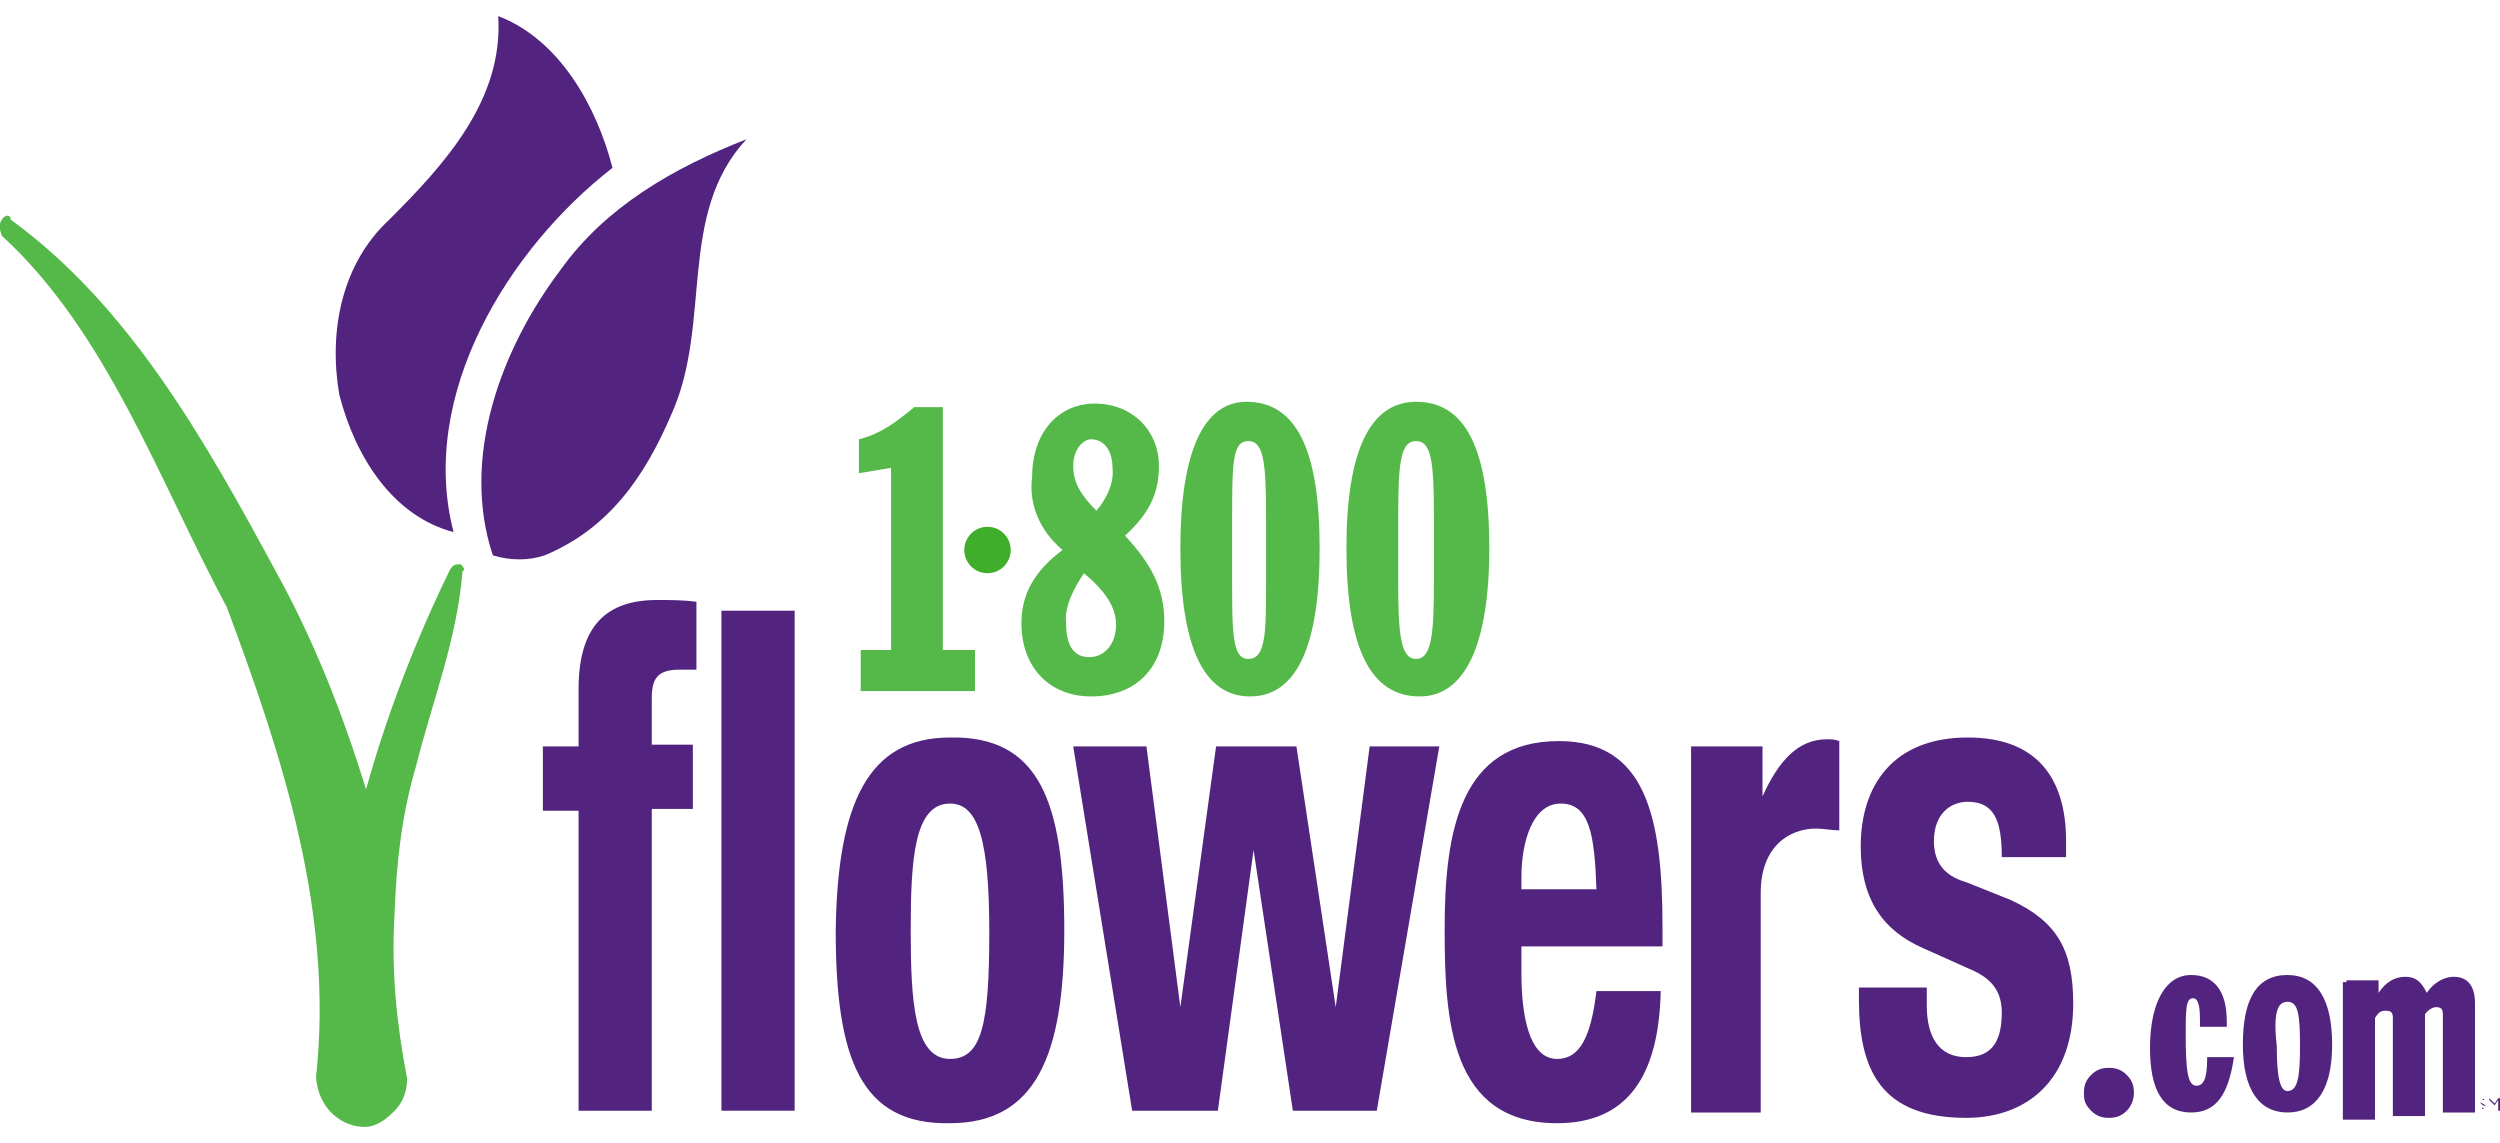<?xml version="1.0" encoding="utf-8"?>
<!-- Generator: Adobe Illustrator 21.0.2, SVG Export Plug-In . SVG Version: 6.00 Build 0)  -->
<svg version="1.1" id="Layer_1" xmlns="http://www.w3.org/2000/svg" xmlns:xlink="http://www.w3.org/1999/xlink" x="0px" y="0px"
	 viewBox="0 0 140 64" style="enable-background:new 0 0 140 64;" xml:space="preserve">
<style type="text/css">
	.st0{display:none;}
	.st1{display:inline;}
	.st2{fill:#AC162C;}
	.st3{clip-path:url(#SVGID_2_);}
	.st4{clip-path:url(#SVGID_4_);}
	.st5{clip-path:url(#SVGID_6_);}
	.st6{clip-path:url(#SVGID_8_);}
	.st7{clip-path:url(#SVGID_10_);}
	.st8{clip-path:url(#SVGID_12_);}
	.st9{fill:#54B948;}
	.st10{fill:#3FAE2A;}
	.st11{fill:#53247F;}
</style>
<g id="Layer_1_1_" class="st0">
	<g class="st1">
		<path class="st2" d="M96.7,40.4l0.4,0.7h19.7l0.4-0.7l-6.7-3.3h-7.1L96.7,40.4z M107.8,29.9l3.5,5.9l6.3,4l0.4-0.7l-9.8-16.4h-0.9
			L107.8,29.9z M95.9,39.1l0.4,0.7l6.2-4l3.6-5.9l0.5-7.1h-0.8L95.9,39.1z"/>
		<g>
			<g>
				<defs>
					<rect id="SVGID_1_" x="22" y="22.8" width="96" height="18.4"/>
				</defs>
				<clipPath id="SVGID_2_">
					<use xlink:href="#SVGID_1_"  style="overflow:visible;"/>
				</clipPath>
				<path class="st3" d="M74.9,32.1c-1.1,0.1-2.2,0.6-2.2,2.2v2.4c0,1.5,1.1,2.1,2.2,2.2c0.1,0,0.3,0,0.4,0c1.1-0.1,2.2-0.6,2.2-2.2
					v-2.4c0-1.5-1.1-2.1-2.2-2.2C75.2,32.1,75.1,32.1,74.9,32.1 M80.3,34.2v2.4c0,2.8-2,4.4-4.9,4.5h-0.6c-2.8,0-4.8-1.6-4.8-4.4
					v-2.4c0-2.9,2-4.4,4.9-4.5c0.1,0,0.4,0,0.6,0C78.3,29.8,80.3,31.4,80.3,34.2"/>
			</g>
			<g>
				<defs>
					<rect id="SVGID_3_" x="22" y="22.8" width="96" height="18.4"/>
				</defs>
				<clipPath id="SVGID_4_">
					<use xlink:href="#SVGID_3_"  style="overflow:visible;"/>
				</clipPath>
				<path class="st4" d="M84.6,34.5c0,0,4.2-4.6,4.4-4.8h3.5l-5.1,5.5l5.3,5.7h-3.5L84.6,36v4.9h-2.8V27h2.8V34.5z"/>
			</g>
			<g>
				<defs>
					<rect id="SVGID_5_" x="22" y="22.8" width="96" height="18.4"/>
				</defs>
				<clipPath id="SVGID_6_">
					<use xlink:href="#SVGID_5_"  style="overflow:visible;"/>
				</clipPath>
				<path class="st5" d="M37.3,34c0-1.5,1-2,2.2-2.1c0.1,0,0.3,0,0.4,0c1.2,0,2.2,0.7,2.2,2.1v0.2h-4.8V34z M44.9,36.2v-2
					c0-2.8-2.1-4.4-4.9-4.5h-0.5c-2.9,0.1-4.9,1.7-4.9,4.5v2.4c0,2.7,2.1,4.4,4.8,4.5c0.3,0,0.4,0,0.6,0c3.4,0,4.7-1.7,4.8-3.5h-2.6
					c-0.1,0.4-0.2,1.3-2.3,1.3c-0.4,0-0.9-0.1-1.3-0.2c-1.6-0.5-1.3-2.4-1.3-2.5L44.9,36.2z"/>
			</g>
			<g>
				<defs>
					<rect id="SVGID_7_" x="22" y="22.8" width="96" height="18.4"/>
				</defs>
				<clipPath id="SVGID_8_">
					<use xlink:href="#SVGID_7_"  style="overflow:visible;"/>
				</clipPath>
				<path class="st6" d="M49.1,34c0-1.5,1-2,2.2-2.1c0.1,0,0.3,0,0.4,0c1.2,0,2.2,0.7,2.2,2.1v0.2h-4.8L49.1,34z M56.7,36.2v-2
					c0-2.8-2.1-4.4-4.9-4.5h-0.5c-2.9,0.1-4.9,1.7-4.9,4.5v2.4c0,2.7,2.1,4.4,4.8,4.5c0.3,0,0.4,0,0.6,0c3.4,0,4.7-1.7,4.8-3.5H54
					c-0.1,0.4-0.2,1.3-2.4,1.3c-0.4,0-0.9-0.1-1.3-0.2c-1.6-0.5-1.3-2.4-1.3-2.5L56.7,36.2z"/>
			</g>
			<g>
				<defs>
					<rect id="SVGID_9_" x="22" y="22.8" width="96" height="18.4"/>
				</defs>
				<clipPath id="SVGID_10_">
					<use xlink:href="#SVGID_9_"  style="overflow:visible;"/>
				</clipPath>
				<path class="st7" d="M65.7,36.7c0,1.5-1.1,2.1-2.2,2.2c-0.1,0-0.3,0-0.4,0C62,38.8,61,38.2,61,36.7v-2.4c0-1.6,1.1-2.1,2.2-2.2
					c0.1,0,0.3,0,0.4,0c1.1,0.1,2.2,0.6,2.2,2.2L65.7,36.7z M63.7,29.7c-1.3,0-2.2,0.3-2.7,0.7v-3.5h-2.8v13.9h0.5
					c0,0,1.2-0.7,1.3-0.7c0.2,0.2,1.4,1,3.1,1c0.2,0,0.4,0,0.6,0c2.8-0.1,4.9-1.7,4.9-4.5v-2.4C68.5,31.5,66.5,29.7,63.7,29.7"/>
			</g>
			<g>
				<defs>
					<rect id="SVGID_11_" x="22" y="22.8" width="96" height="18.4"/>
				</defs>
				<clipPath id="SVGID_12_">
					<use xlink:href="#SVGID_11_"  style="overflow:visible;"/>
				</clipPath>
				<path class="st8" d="M24.8,29.3h3.4c1.6,0,3,0.5,3,1.9s-0.9,1.9-3,1.9h-3.4V29.3z M34.2,40.8l-5.4-5.7c0.3,0,0.5,0,0.8,0
					c1.8,0,4.1-1.1,4.1-3.9c0-3.4-2.9-4.2-5.5-4.2H22v13.9h2.8v-6.2l5.8,6.2L34.2,40.8z"/>
			</g>
		</g>
	</g>
</g>
<g id="Layer_2">
	<g>
		<g>
			<path class="st9" d="M48.1,36.4h1.8V26.2l-1.8,0.3v-1.9c1.2-0.3,2-0.9,3.1-1.8h1.6v13.6h1.8v2.3h-6.4V36.4L48.1,36.4z"/>
			<path class="st9" d="M60.7,32.1c1.2,1,1.8,1.9,1.8,2.9c0,1-0.6,1.8-1.5,1.8c-0.9,0-1.3-0.7-1.3-1.9C59.6,34,60.1,33,60.7,32.1
				L60.7,32.1z M61.4,28.6c-0.9-0.9-1.3-1.6-1.3-2.5c0-1,0.6-1.5,1-1.5c0.7,0,1.2,0.6,1.2,1.6C62.4,27,62,27.9,61.4,28.6L61.4,28.6z
				 M59.5,30.8c-1.6,1.2-2.3,2.5-2.3,4.1c0,2.5,1.6,4.1,3.9,4.1c2.5,0,4.1-1.6,4.1-4.2c0-1.8-0.7-3.2-2.2-4.8
				c1.3-1.2,1.9-2.3,1.9-3.9c0-2-1.5-3.5-3.6-3.5c-2,0-3.5,1.6-3.5,4.1C57.6,28.2,58.2,29.7,59.5,30.8L59.5,30.8z"/>
			<path class="st9" d="M69,30.7c0-0.6,0-1.2,0-1.6c0-3.1,0-4.4,0.9-4.4c0.9,0,1,1.3,1,4.4c0,0.4,0,1,0,1.6s0,1.2,0,1.8
				c0,2.9,0,4.4-1,4.4c-0.9,0-0.9-1.5-0.9-4.4C69,31.9,69,31.3,69,30.7L69,30.7z M66.1,30.7c0,5.5,1.3,8.3,3.9,8.3
				c2.6,0,3.9-2.8,3.9-8.3s-1.3-8.2-4.1-8.2C67.4,22.5,66.1,25.3,66.1,30.7L66.1,30.7z"/>
			<path class="st9" d="M78.3,30.7c0-0.6,0-1.2,0-1.6c0-3.1,0.1-4.4,1-4.4s1,1.3,1,4.4c0,0.4,0,1,0,1.6s0,1.2,0,1.8
				c0,2.9-0.1,4.4-1,4.4s-1-1.5-1-4.4C78.3,31.9,78.3,31.3,78.3,30.7L78.3,30.7z M75.4,30.7c0,5.5,1.3,8.3,4.1,8.3
				c2.5,0,3.9-2.8,3.9-8.3s-1.3-8.2-4.1-8.2C76.7,22.5,75.4,25.3,75.4,30.7L75.4,30.7z"/>
		</g>
		<circle class="st10" cx="55.3" cy="30.8" r="1.3"/>
		<path class="st11" d="M37.6,23.2c-1.5,3.5-3.5,6.4-7.1,7.9c-0.9,0.3-1.9,0.3-2.9,0c-1.8-5.4,0.4-11.5,3.8-16
			c2.5-3.5,6.3-5.7,10.4-7.3C37.9,12,39.9,18.1,37.6,23.2L37.6,23.2z"/>
		<path class="st11" d="M34.3,9.4c-5.8,4.5-10.9,12.7-8.9,20.4c-3.4-0.9-5.5-4.2-6.4-7.7c-0.6-3.5,0.1-7.3,2.8-9.8
			c3.1-3.1,6.4-6.7,6.1-11.4C31.3,2.2,33.4,5.9,34.3,9.4L34.3,9.4z"/>
		<g>
			<path class="st11" d="M32.4,45.4h-2v-3.6h2v-3.2c0-3.6,1.6-5,4.4-5c0.7,0,1.5,0,2.2,0.1v3.8c-0.3,0-0.6,0-0.9,0
				c-1.2,0-1.6,0.4-1.6,1.6v2.6h2.3v3.6h-2.3v16.9h-4.1V45.4z"/>
			<path class="st11" d="M40.4,34.2h4.1v28h-4.1V34.2z"/>
			<path class="st11" d="M53.2,41.3c5-0.1,6.4,3.6,6.4,10.8c0,7-1.6,10.8-6.4,10.8c-5,0.1-6.4-3.6-6.4-10.8
				C46.9,45,48.6,41.3,53.2,41.3z M53.2,59.3c1.8,0,2.2-2,2.2-7.1S54.8,45,53.2,45c-2,0-2.2,3.1-2.2,7.1S51.2,59.3,53.2,59.3z"/>
			<path class="st11" d="M60.1,41.8h4.1l1.9,14.6l0,0l2-14.6h4.5l2.2,14.6l0,0l1.9-14.6h3.9l-3.5,20.4h-4.7l-2.2-14.6l0,0l-2,14.6
				h-4.8L60.1,41.8z"/>
			<path class="st11" d="M85.2,52.9v1.6c0,2.3,0.4,4.8,2,4.8c1.3,0,1.9-1.3,2.2-3.8H93c-0.1,4.8-1.9,7.4-5.8,7.4
				c-6,0-6.3-5.8-6.3-10.9c0-5.5,0.9-10.5,6.4-10.5c4.8,0,5.8,4.1,5.8,10.4V53h-8V52.9z M89.4,49.8c-0.1-3.1-0.4-4.8-2-4.8
				s-2.2,2.2-2.2,4.1v0.7H89.4z"/>
			<path class="st11" d="M94.8,41.8h3.9v2.8l0,0c0.9-2,2-3.2,3.6-3.2c0.3,0,0.4,0,0.7,0.1v5c-0.4,0-0.9-0.1-1.3-0.1
				c-1.5,0-3.1,1-3.1,3.6v12.3h-3.9V41.8z"/>
			<path class="st11" d="M107.9,55.6v0.7c0,1.8,0.7,2.9,2.2,2.9c1.3,0,2-0.7,2-2.5c0-1.3-0.7-1.9-1.5-2.3l-2.9-1.3
				c-2.3-1-3.5-2.8-3.5-5.7c0-3.4,1.8-6.1,6-6.1c3.8,0,5.5,2.2,5.5,5.8V48h-3.6c0-2-0.4-3.1-1.9-3.1c-1,0-1.9,0.7-1.9,2.2
				c0,1,0.4,1.9,1.8,2.3l2.5,1c2.6,1.2,3.5,2.8,3.5,5.8c0,4.2-2.5,6.4-6,6.4c-4.7,0-6-2.6-6-6.6v-0.7h3.8V55.6z"/>
		</g>
		<g>
			<path class="st11" d="M116.7,61.2c0-0.4,0.1-0.7,0.4-1c0.3-0.3,0.6-0.4,1-0.4s0.7,0.1,1,0.4c0.3,0.3,0.4,0.6,0.4,1
				c0,0.3-0.1,0.7-0.4,1c-0.3,0.3-0.6,0.4-1,0.4c-0.4,0-0.7-0.1-1-0.4C116.7,61.8,116.7,61.5,116.7,61.2L116.7,61.2z"/>
			<path class="st11" d="M122.7,62.3c-1.6,0-2.3-1.3-2.3-3.6c0-2.6,0.9-4.1,2.3-4.1c1.3,0,2,0.9,2,2.6c0,0.1,0,0.1,0,0.3h-1.5
				c0-0.1,0-0.1,0-0.3c0-0.9-0.1-1.3-0.4-1.3c-0.4,0-0.4,0.7-0.4,2c0,2,0.1,2.9,0.6,2.9c0.4,0,0.6-0.4,0.6-1.5v-0.1h1.5
				C124.8,61.3,124.1,62.3,122.7,62.3L122.7,62.3z"/>
			<path class="st11" d="M128.1,56.1c0.6,0,0.7,0.7,0.7,2.5c0,1.6-0.1,2.5-0.7,2.5c-0.4,0-0.6-0.7-0.6-2.5
				C127.3,56.8,127.5,56.1,128.1,56.1L128.1,56.1z M125.6,58.5c0,2.5,0.9,3.8,2.5,3.8c1.6,0,2.5-1.3,2.5-3.8c0-2.6-0.9-3.9-2.5-3.9
				C126.4,54.6,125.6,55.9,125.6,58.5L125.6,58.5z"/>
			<path class="st11" d="M131.4,54.9h1.8v0.7c0.4-0.6,0.9-0.9,1.5-0.9c0.6,0,0.9,0.3,1.2,0.9c0.4-0.6,1-0.9,1.5-0.9
				c0.7,0,1.2,0.4,1.2,1.5v6.1h-1.8v-5.5c0-0.3-0.1-0.4-0.4-0.4c-0.1,0-0.4,0.1-0.6,0.4v5.7h-1.8v-5.5c0-0.3-0.1-0.4-0.4-0.4
				c-0.3,0-0.4,0.1-0.6,0.4v5.7h-1.8v-7.7H131.4z"/>
		</g>
		<path class="st11" d="M139.1,61.6H139c0,0-0.1,0-0.1,0.1s0.3,0.1,0.3,0.3c0,0.1-0.1,0.1-0.1,0.1h-0.1V62l0.1,0.1
			c0,0,0.1,0,0.1-0.1s-0.3-0.1-0.3-0.3c0-0.1,0.1-0.1,0.1-0.1C139.1,61.5,139.1,61.5,139.1,61.6L139.1,61.6L139.1,61.6z"/>
		<polygon class="st11" points="140,62.2 139.9,62.2 139.9,61.6 139.9,61.6 139.7,61.9 139.7,61.9 139.4,61.6 139.4,61.6 
			139.4,62.2 139.4,62.2 139.4,61.5 139.4,61.5 139.7,61.8 139.9,61.5 140,61.5 		"/>
		<g>
			<path class="st9" d="M25.8,31.6c-0.3,0-0.4,0-0.6,0.3c-1.9,3.9-3.5,8-4.7,12.3c-1.3-4.2-2.9-8.3-5-12.1
				c-4.1-7.6-8.3-15-14.9-19.8C0.6,12,0.3,12,0.1,12.3s-0.1,0.6,0,0.9C6,18.6,8.9,26.9,12.7,34c3.1,8.3,6,17.1,5,26.3
				c0.1,1.8,1.5,2.9,2.9,2.8c0.6-0.1,1-0.4,1.5-0.9c0.4-0.4,0.7-1,0.7-1.8c-0.6-3.1-0.9-6.1-0.7-9.3c0.1-2.8,0.4-5.5,1.2-8.2
				c0.9-3.6,2.3-7.1,2.6-10.9C26.1,31.9,25.9,31.7,25.8,31.6z"/>
		</g>
	</g>
</g>
</svg>
